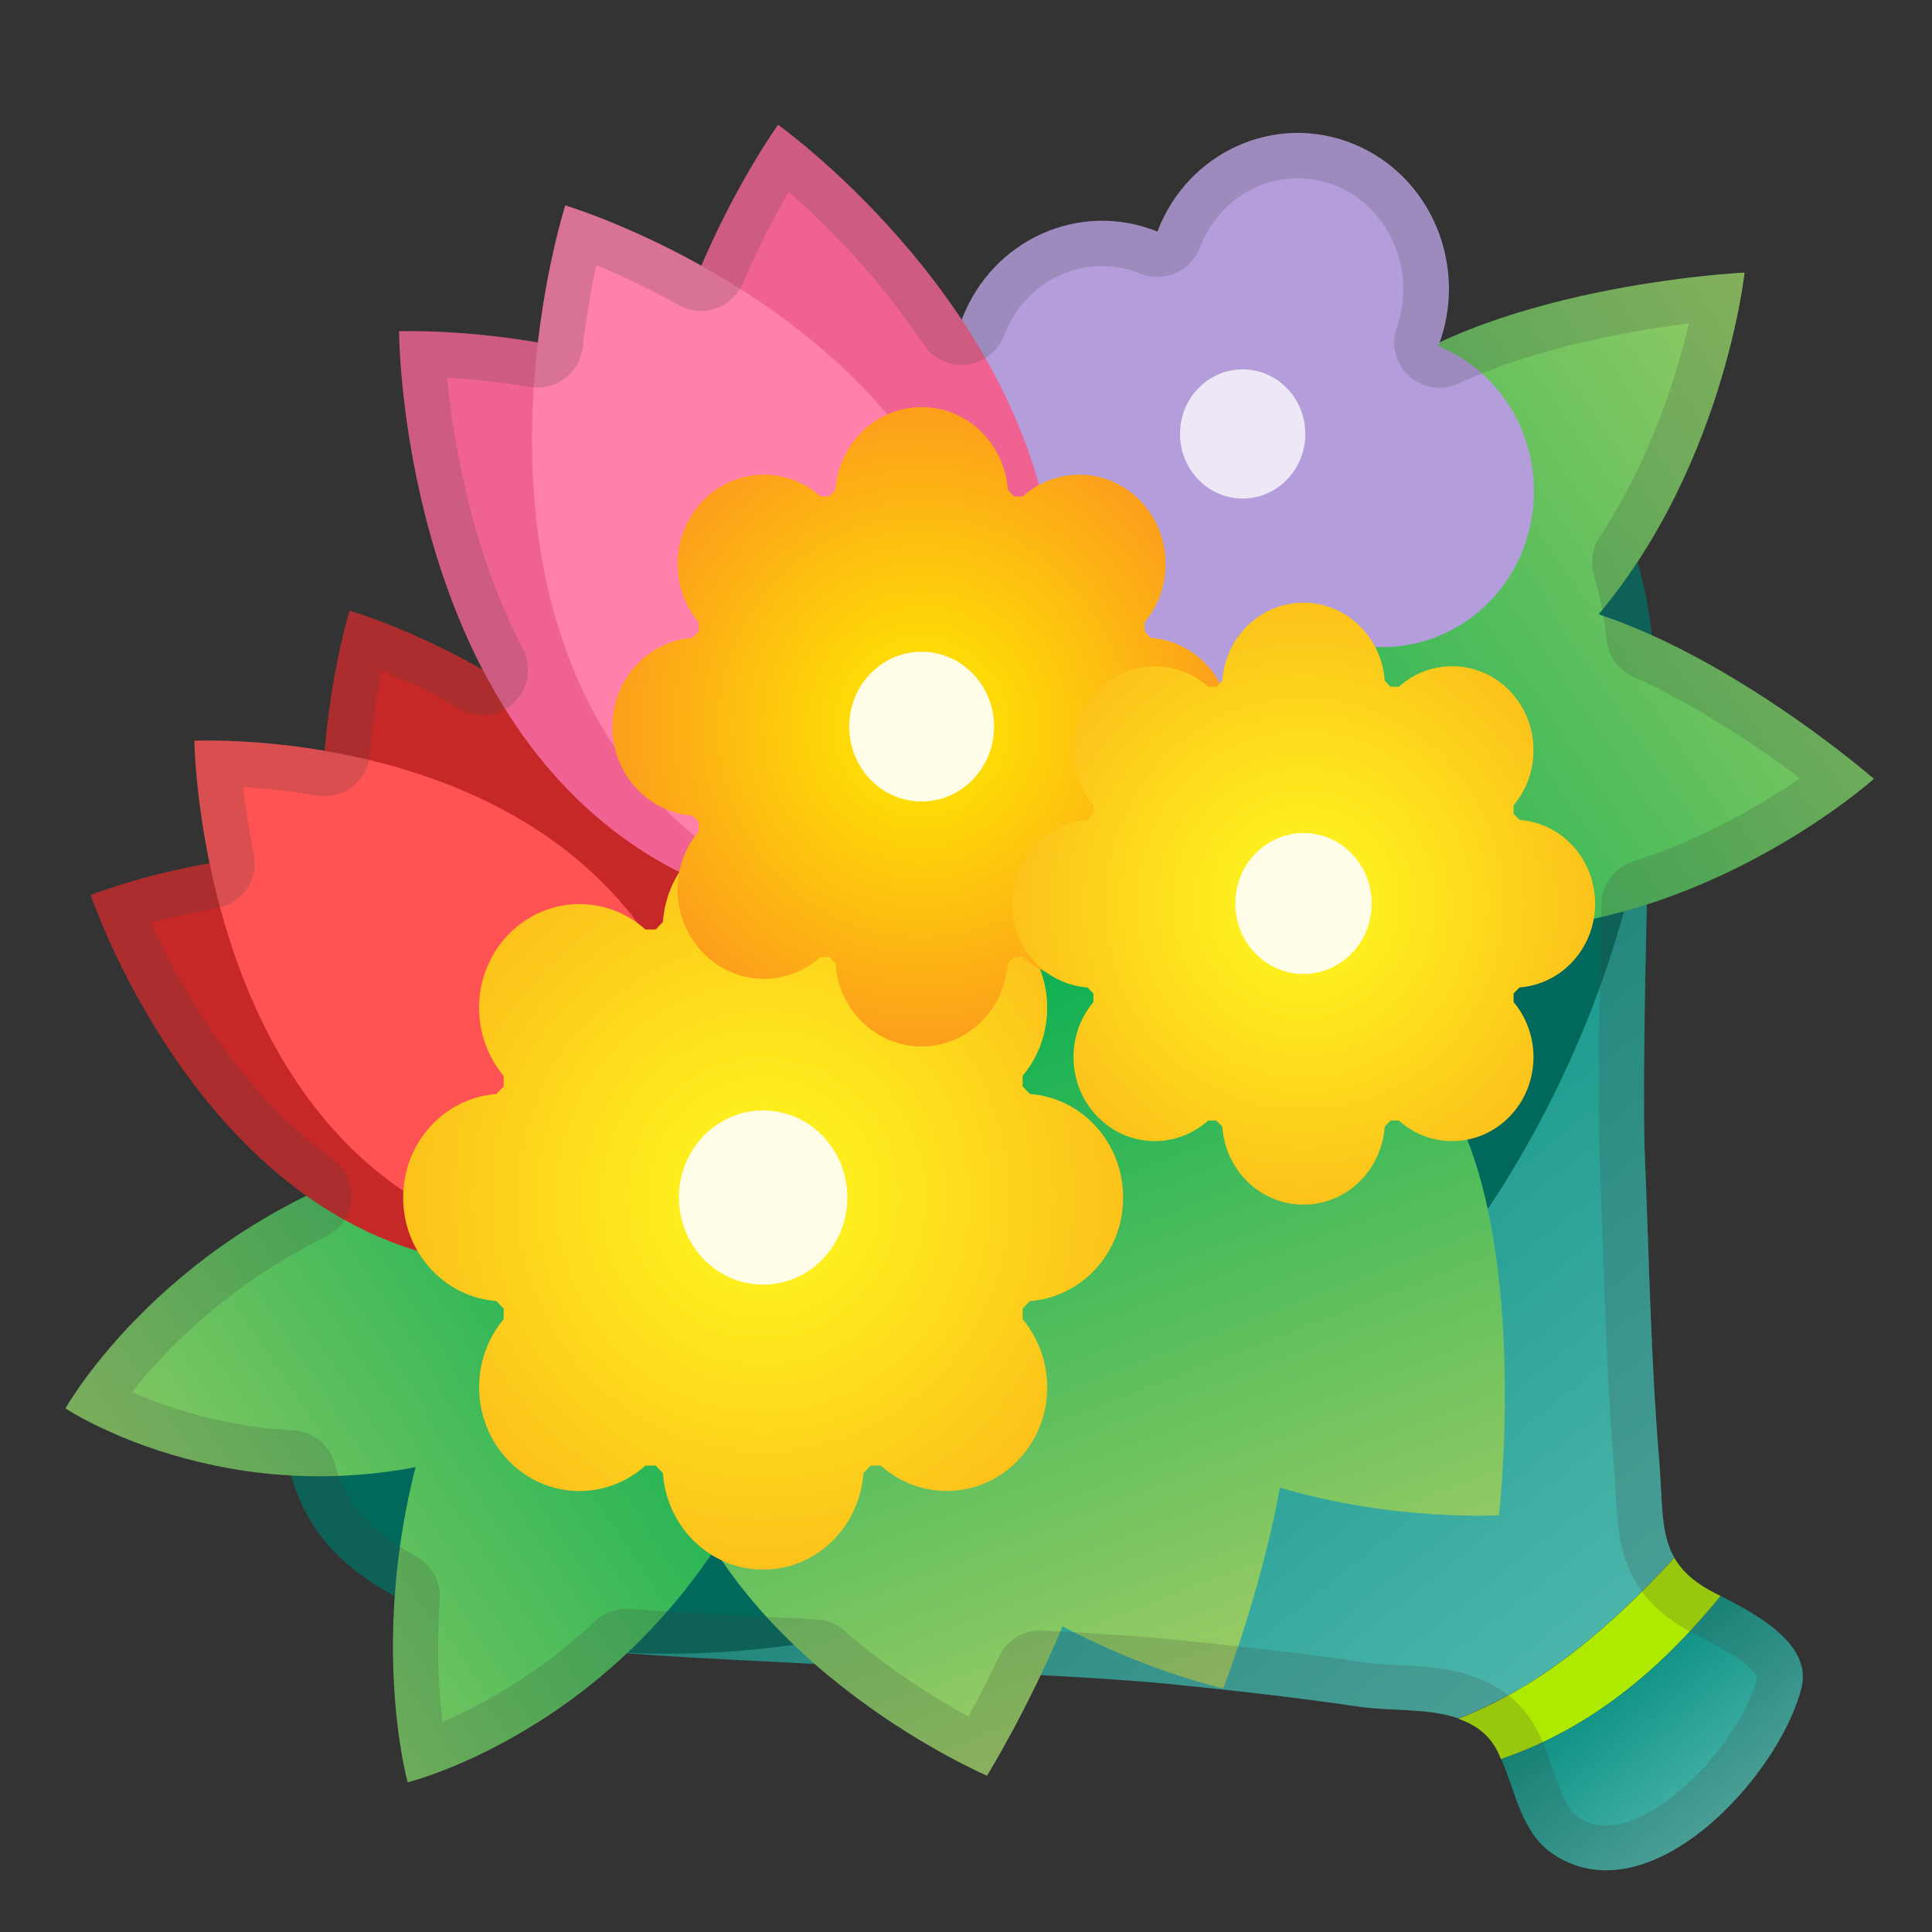 <svg enable-background="new 0 0 128 128" viewBox="0 0 128 128" xmlns="http://www.w3.org/2000/svg" xmlns:xlink="http://www.w3.org/1999/xlink"><rect x="0" y="0" width="128" height="128" fill="#333333" stroke="none"/><linearGradient id="i" x1="65.332" x2="102.28" y1="66.78" y2="112.9" gradientUnits="userSpaceOnUse"><stop stop-color="#00897B" offset="0"/><stop stop-color="#4DB6AC" offset="1"/></linearGradient><path d="m110.93 103.2c-0.94-1.63-0.77-3.65-1-6.41-0.56-6.71-0.67-13.39-0.95-20.1-0.27-6.49 0.44-27.1 0.48-33.6 0.01-1.78-5 13.9-5.03 14.81-0.1 3.35-1.88 5.8-4.15 8.15-1.39 1.45-3.1 2.2-4.45 3.62-3.19 3.34-6.14 7.45-8.73 11.29-0.76 1.12-1.34 2.29-2.43 3.12-1.81 1.39-4.21 2.15-6.29 2.98-2.77 1.11-5.78 1.53-8.4 3.03-1.58 0.9-2.76 2.15-4.14 3.29-1.4 1.16-2.7 2.1-3.82 3.56-1.74 2.27-3.75 4.31-5.64 6.44-0.46 0.51-0.89 1.06-1.37 1.56-0.45 0.46-1.34 0.86-1.34 0.86s-29.31 2.15-13.36 3.63c7.24 0.67 29.63 1.39 36.87 2.11 4.33 0.43 8.58 0.9 12.9 1.54 1.98 0.29 4.55 0.07 6.56 0.77 5.53-2.13 10.13-6.13 14.29-10.65z" fill="url(#i)"/><path d="m114 105.74c-0.14-0.07-0.27-0.14-0.4-0.2-1.36-0.7-2.17-1.46-2.67-2.33-4.16 4.52-8.76 8.52-14.31 10.66 1.08 0.37 2.01 1.01 2.59 2.14 0.09 0.17 0.16 0.36 0.24 0.54 6.02-2.06 10.64-6.02 14.55-10.81z" fill="#AEEA00"/><linearGradient id="g" x1="105.19" x2="114.31" y1="109.12" y2="120.51" gradientUnits="userSpaceOnUse"><stop stop-color="#00897B" offset="0"/><stop stop-color="#4DB6AC" offset="1"/></linearGradient><path d="m118.3 108.6c-1.17-1.25-2.99-2.19-4.3-2.86-3.91 4.79-8.53 8.75-14.54 10.8 0.95 2.16 1.35 4.87 3.37 6.25 6.38 4.38 15.04-5.08 16.52-10.96 0.31-1.24-0.19-2.32-1.05-3.23z" fill="url(#g)"/><path d="m106.03 32.23c8.15 10.59 3.04 43.04-20.55 62.41s-56.04 17.77-64.18 7.18 2.34-37.52 25.93-56.89 50.65-23.29 58.8-12.7z" fill="#00695C"/><linearGradient id="f" x1="3.495" x2="46.247" y1="103.12" y2="74.729" gradientUnits="userSpaceOnUse"><stop stop-color="#9CCC65" offset="0"/><stop stop-color="#00AD51" offset="1"/></linearGradient><path d="M27.07,76.6c9.49-2.77,24.29,3.66,24.29,3.66S44.39,91.91,32.12,96 c-15.81,5.28-27.78-2.69-27.78-2.69S11.07,81.26,27.07,76.6z" fill="url(#f)"/><linearGradient id="e" x1="10.036" x2="53.343" y1="114.09" y2="85.332" gradientUnits="userSpaceOnUse"><stop stop-color="#9CCC65" offset="0"/><stop stop-color="#00AD51" offset="1"/></linearGradient><path d="m31.56 86.66c5.14-9.9 21.39-17.12 21.39-17.12s3.62 14.62-2.62 27.82c-8.04 17-23.32 20.72-23.32 20.72s-4.11-14.73 4.55-31.42z" fill="url(#e)"/><linearGradient id="d" x1="67.894" x2="119.56" y1="54.756" y2="19.275" gradientUnits="userSpaceOnUse"><stop stop-color="#00AD51" offset="0"/><stop stop-color="#9CCC65" offset="1"/></linearGradient><path d="m89.72 26.3c8.18-7.4 25.86-8.24 25.86-8.24s-1.6 15-11.94 25.09c-13.32 12.98-28.89 10.91-28.89 10.91s1.18-15.29 14.97-27.76z" fill="url(#d)"/><linearGradient id="c" x1="75.464" x2="126.46" y1="65.493" y2="30.474" gradientUnits="userSpaceOnUse"><stop stop-color="#00AD51" offset="0"/><stop stop-color="#9CCC65" offset="1"/></linearGradient><path d="m99.75 39.51c10.87 0.31 24.4 12.09 24.4 12.09s-11.03 9.89-25.25 10.04c-18.31 0.19-28.38-12.25-28.38-12.25s10.91-10.4 29.23-9.88z" fill="url(#c)"/><linearGradient id="b" x1="61.422" x2="80.69" y1="61.626" y2="111.72" gradientUnits="userSpaceOnUse"><stop stop-color="#00AD51" offset="0"/><stop stop-color="#9CCC65" offset="1"/></linearGradient><path d="m94.5 70.8c-12.17-14.15-30.16-12.5-30.16-12.5s-0.55 1.92-0.89 4.97c-3.09-1.22-5.2-1.62-5.2-1.62s-1.05 1.74-2.19 4.65c-2.58-1.57-4.37-2.28-4.37-2.28s-13.06 14.83-7.16 32.76c4.59 13.92 20.86 20.86 20.86 20.86s2.64-4.27 5.01-9.89c5.67 3.01 10.64 4.11 10.64 4.11s2.43-6.13 3.76-13.3c7.61 2.25 14.51 1.83 14.51 1.83s2.42-21.19-4.81-29.59z" fill="url(#b)"/><g fill="#B39DDB"><path d="m95.29 22.93c-2.03 5.31-7.83 7.91-12.97 5.82s-7.66-8.09-5.64-13.4 7.83-7.91 12.97-5.82c5.15 2.09 7.67 8.09 5.64 13.4z"/><path d="m82.33 28.75c-2.03 5.31-7.83 7.91-12.97 5.82s-7.66-8.09-5.64-13.4 7.83-7.91 12.97-5.82c5.14 2.1 7.66 8.1 5.64 13.4z"/><path d="m87.96 42.15c-2.03 5.31-7.83 7.91-12.97 5.82s-7.66-8.09-5.64-13.4c2.03-5.31 7.83-7.91 12.97-5.82 5.14 2.1 7.67 8.09 5.64 13.4z"/><path d="m100.93 36.33c-2.03 5.31-7.83 7.91-12.97 5.82s-7.66-8.09-5.64-13.4c2.03-5.31 7.83-7.91 12.97-5.82s7.67 8.09 5.64 13.4z"/></g><ellipse cx="82.33" cy="28.75" rx="4.15" ry="4.28" fill="#EDE7F6"/><path d="m34.22 59.22c8.65 4.13 13.42 12.48 10.66 18.64s-12.01 7.81-20.66 3.68c-12.81-6.11-18.21-22.24-18.21-22.24s15.4-6.2 28.21-0.08z" fill="#C62828"/><path d="m24.81 69.55c4.52 8.67 12.87 13.08 18.66 9.86s6.82-12.86 2.3-21.52c-6.69-12.84-22.61-17.43-22.61-17.43s-5.04 16.25 1.65 29.09z" fill="#C62828"/><path d="m39.67 58.23c6.94 6.74 8.91 16.22 4.4 21.17s-13.78 3.49-20.72-3.25c-10.28-9.99-10.47-27.07-10.47-27.07s16.51-0.84 26.79 9.15z" fill="#FF5252"/><path d="m56.72 32.6c7.8 7.72 9.94 18.48 4.78 24.05s-15.66 3.81-23.46-3.91c-11.56-11.44-11.6-30.79-11.6-30.79s18.72-0.79 30.28 10.65z" fill="#F06292"/><path d="m42.95 40.09c1.76 11.01 9.14 18.92 16.5 17.67s11.89-11.19 10.14-22.2c-2.61-16.31-18.04-27.29-18.04-27.29s-11.21 15.51-8.6 31.82z" fill="#F06292"/><path d="m62.91 33.61c5.04 9.87 3.77 20.78-2.82 24.37s-16.02-1.5-21.06-11.37c-7.46-14.63-1.58-33-1.58-33s18 5.37 25.46 20z" fill="#FF80AB"/><radialGradient id="a" cx="50.306" cy="80.94" r="23.721" gradientTransform="matrix(1.006 0 0 1.039 -.024 -4.75)" gradientUnits="userSpaceOnUse"><stop stop-color="#FFFC1F" offset="0"/><stop stop-color="#FCC21B" offset="1"/></radialGradient><path d="m68.23 86.2c3.46-0.26 6.18-3.22 6.18-6.86s-2.73-6.61-6.18-6.86l-0.48-0.5v-0.7c2.27-2.71 2.17-6.8-0.32-9.37s-6.45-2.68-9.07-0.33h-0.68l-0.48-0.5c-0.25-3.57-3.12-6.39-6.64-6.39s-6.39 2.82-6.64 6.39l-0.48 0.5h-0.68c-2.62-2.34-6.58-2.24-9.07 0.33s-2.59 6.66-0.32 9.37v0.7l-0.48 0.5c-3.46 0.26-6.18 3.22-6.18 6.86 0 3.63 2.73 6.6 6.18 6.86l0.48 0.5v0.7c-2.27 2.7-2.16 6.8 0.32 9.37s6.45 2.68 9.07 0.33h0.68l0.48 0.5c0.25 3.57 3.12 6.39 6.64 6.39s6.39-2.82 6.64-6.39l0.48-0.5h0.68c2.62 2.34 6.58 2.24 9.07-0.33s2.59-6.66 0.32-9.37v-0.7l0.48-0.5z" fill="url(#a)"/><ellipse cx="50.56" cy="79.34" rx="5.58" ry="5.77" fill="#FFFDE7"/><radialGradient id="l" cx="60.743" cy="50.914" r="20.382" gradientTransform="matrix(1.006 0 0 1.039 -.024 -4.75)" gradientUnits="userSpaceOnUse"><stop stop-color="#fe0" offset="0"/><stop stop-color="#FC9E1B" offset="1"/></radialGradient><path d="m76.24 54.04c2.97-0.22 5.31-2.77 5.31-5.89s-2.34-5.68-5.31-5.89l-0.41-0.43v-0.6c1.95-2.32 1.86-5.84-0.28-8.05s-5.54-2.3-7.79-0.29h-0.58l-0.41-0.43c-0.21-3.07-2.68-5.49-5.71-5.49-3.02 0-5.49 2.42-5.71 5.49l-0.41 0.43h-0.58c-2.25-2.01-5.65-1.92-7.79 0.29s-2.23 5.73-0.28 8.05v0.6l-0.41 0.43c-2.97 0.22-5.31 2.77-5.31 5.89s2.35 5.67 5.31 5.89l0.41 0.43v0.6c-1.95 2.32-1.86 5.84 0.28 8.05s5.54 2.3 7.79 0.29h0.58l0.41 0.43c0.21 3.07 2.68 5.49 5.71 5.49 3.02 0 5.49-2.42 5.71-5.49l0.41-0.43h0.58c2.25 2.01 5.65 1.92 7.79-0.29s2.23-5.73 0.28-8.05v-0.6l0.41-0.43z" fill="url(#l)"/><ellipse cx="61.06" cy="48.14" rx="4.8" ry="4.96" fill="#FFFDE7"/><g opacity=".2"><path d="m85.99 11.81c0.86 0 1.72 0.17 2.53 0.5 3.54 1.44 5.34 5.65 4.02 9.38-0.4 1.14-0.08 2.41 0.81 3.22 0.56 0.51 1.29 0.78 2.02 0.78 0.43 0 0.86-0.09 1.27-0.28 5.11-2.39 11.34-3.49 15.26-3.98-0.83 3.51-2.55 9.02-5.93 14.17-0.49 0.74-0.62 1.66-0.37 2.52 0.39 1.28 0.67 2.73 0.84 4.3 0.12 1.06 0.78 1.97 1.75 2.41 4.37 1.97 8.46 4.77 11.07 6.73-2.47 1.7-6.36 4-11.08 5.52-1.22 0.39-2.06 1.51-2.08 2.79-0.13 6.06-0.27 13.47-0.12 16.96 0.08 1.83 0.14 3.67 0.2 5.5 0.17 4.81 0.34 9.79 0.75 14.73 0.05 0.63 0.08 1.23 0.11 1.79 0.11 2.06 0.21 4.01 1.28 5.88 0.82 1.43 2.1 2.57 3.89 3.5l0.36 0.18 0.05 0.03c1.06 0.54 2.66 1.36 3.48 2.25 0.27 0.29 0.32 0.45 0.32 0.45-1.03 4.1-6.28 9.81-10.03 9.81-0.68 0-1.29-0.19-1.88-0.59-0.68-0.46-1.1-1.69-1.56-2.99-0.23-0.65-0.46-1.33-0.76-2l-0.05-0.11c-0.09-0.2-0.18-0.41-0.28-0.6-0.88-1.71-2.32-2.92-4.27-3.6-1.69-0.59-3.48-0.67-5.06-0.75-0.76-0.04-1.47-0.07-2.05-0.16-4.66-0.69-9.21-1.17-13.04-1.56-1.76-0.17-4.42-0.36-8.37-0.57h-0.16c-1.15 0-2.21 0.66-2.71 1.71-0.74 1.56-1.46 2.93-2.04 3.99-2.06-1.12-5.18-3.03-8.23-5.69-0.51-0.45-1.15-0.71-1.83-0.74-4.63-0.22-9.34-0.47-12.37-0.7-0.08-0.01-0.16-0.01-0.23-0.01-0.76 0-1.5 0.29-2.05 0.81-3.76 3.53-7.58 5.59-10.13 6.7-0.24-1.97-0.42-4.76-0.18-8.12 0.08-1.17-0.53-2.29-1.56-2.85-1.72-0.93-3.04-1.98-3.91-3.12-0.64-0.83-1.15-1.87-1.51-3.09s-1.45-2.07-2.71-2.14c-4.61-0.25-8.35-1.51-10.71-2.54 2.16-2.73 6.33-7.09 12.88-10.31 0.95-0.47 1.58-1.4 1.67-2.45s-0.39-2.07-1.25-2.69c-6.34-4.52-10.25-11.69-12.04-15.63 1.19-0.33 2.69-0.7 4.4-1 0.8-0.14 1.51-0.6 1.96-1.27 0.46-0.67 0.62-1.5 0.46-2.29-0.35-1.7-0.57-3.22-0.71-4.45 1.33 0.08 3.01 0.24 4.89 0.57 0.17 0.03 0.34 0.04 0.51 0.04 0.66 0 1.31-0.22 1.84-0.63 0.66-0.51 1.08-1.28 1.15-2.12 0.18-2.18 0.49-4.1 0.79-5.57 1.42 0.59 3.24 1.43 5.2 2.55 0.47 0.27 0.98 0.4 1.49 0.4 0.76 0 1.51-0.29 2.08-0.84 0.96-0.92 1.2-2.37 0.58-3.55-3.47-6.68-4.63-13.97-5.02-17.98 1.45 0.09 3.36 0.27 5.5 0.63 0.17 0.03 0.33 0.04 0.5 0.04 0.64 0 1.28-0.21 1.8-0.6 0.66-0.49 1.08-1.23 1.18-2.05 0.25-2.15 0.6-4.03 0.91-5.46 1.47 0.61 3.38 1.48 5.48 2.65 0.45 0.25 0.96 0.38 1.46 0.38 0.33 0 0.65-0.05 0.97-0.16 0.8-0.27 1.45-0.88 1.79-1.66 1.06-2.47 2.17-4.55 3.05-6.06 2.33 2.04 5.91 5.55 8.94 10.12 0.56 0.84 1.5 1.34 2.5 1.34 0.11 0 0.23-0.01 0.35-0.02 1.12-0.13 2.08-0.88 2.47-1.94 0-0.01 0.01-0.02 0.01-0.02 1.08-2.78 3.62-4.58 6.49-4.57 0.86 0 1.72 0.17 2.53 0.5 0.36 0.15 0.75 0.22 1.13 0.22 0.41 0 0.81-0.08 1.2-0.25 0.74-0.32 1.32-0.93 1.61-1.68 1.07-2.8 3.62-4.61 6.5-4.61m-34.44-3.54s-2.65 3.68-5.08 9.33c-5.01-2.8-9.02-4-9.02-4s-1.18 3.69-1.81 9.08c-3.93-0.67-7.08-0.75-8.45-0.75-0.48 0-0.75 0.01-0.75 0.01s0.03 11.81 5.55 22.43c-4.83-2.76-8.82-3.92-8.82-3.92s-1.19 3.86-1.65 9.29c-3.45-0.59-6.27-0.68-7.68-0.68-0.62 0-0.96 0.02-0.96 0.02s0.04 3.43 1.01 8.11c-4.69 0.82-7.88 2.1-7.88 2.1s4.3 12.8 14.29 19.93c-11.15 5.48-15.97 14.1-15.97 14.1s5.94 3.94 14.96 4.44c0.45 1.53 1.11 2.9 2.01 4.06 1.16 1.5 2.82 2.82 4.86 3.92-0.52 7.4 0.85 12.35 0.85 12.35s7.33-1.79 14.51-8.54c2.97 0.23 7.52 0.47 12.46 0.71 5.63 4.93 11.4 7.38 11.4 7.38s1.67-2.71 3.55-6.65c3.42 0.19 6.35 0.38 8.24 0.56 4.33 0.43 8.58 0.9 12.9 1.54 1.98 0.29 4.55 0.07 6.56 0.77 1.08 0.37 2.01 1.01 2.59 2.14 0.09 0.17 0.16 0.36 0.24 0.54 0.95 2.16 1.35 4.87 3.37 6.25 1.14 0.78 2.35 1.12 3.58 1.12 5.66 0 11.73-7.25 12.94-12.08 0.31-1.25-0.19-2.33-1.05-3.24-1.17-1.25-2.99-2.19-4.3-2.86-0.14-0.07-0.27-0.14-0.4-0.2-1.36-0.7-2.17-1.46-2.67-2.33-0.94-1.63-0.77-3.65-1-6.41-0.56-6.71-0.67-13.39-0.95-20.1-0.13-3.24-0.02-10.01 0.12-16.77 8.96-2.87 15.04-8.32 15.04-8.32s-6.85-5.96-14.72-9.51c-0.19-1.75-0.51-3.37-0.95-4.84 6.03-9.16 7.1-19.18 7.1-19.18s-11.47 0.55-20.21 4.63c1.86-5.25-0.65-11.1-5.71-13.16-1.2-0.49-2.44-0.72-3.66-0.72-3.99 0-7.75 2.48-9.31 6.54-1.2-0.49-2.44-0.72-3.66-0.72-3.99 0-7.75 2.48-9.31 6.54v0.01c-5.33-8.06-12.16-12.92-12.16-12.92zm64.03 9.79z" fill="#424242"/></g><radialGradient id="k" cx="85.906" cy="62.195" r="19.206" gradientTransform="matrix(1.006 0 0 1.039 -.024 -4.75)" gradientUnits="userSpaceOnUse"><stop stop-color="#FFFC1F" offset="0"/><stop stop-color="#FCC21B" offset="1"/></radialGradient><path d="m100.67 65.42c2.8-0.21 5.01-2.61 5.01-5.55s-2.21-5.35-5.01-5.55l-0.39-0.4v-0.57c1.84-2.19 1.75-5.5-0.26-7.58s-5.22-2.17-7.34-0.27h-0.55l-0.39-0.4c-0.2-2.89-2.53-5.17-5.38-5.17s-5.18 2.28-5.38 5.17l-0.39 0.4h-0.55c-2.12-1.9-5.33-1.81-7.34 0.27s-2.1 5.39-0.26 7.58v0.57l-0.39 0.4c-2.8 0.21-5.01 2.61-5.01 5.55s2.21 5.35 5.01 5.55l0.39 0.4v0.57c-1.84 2.19-1.75 5.5 0.26 7.58s5.22 2.17 7.34 0.27h0.55l0.39 0.4c0.2 2.89 2.53 5.17 5.38 5.17s5.18-2.28 5.38-5.17l0.39-0.4h0.55c2.12 1.9 5.33 1.81 7.34-0.27s2.1-5.39 0.26-7.58v-0.57l0.39-0.4z" fill="url(#k)"/><ellipse cx="86.36" cy="59.86" rx="4.52" ry="4.67" fill="#FFFDE7"/><g display="none"><g display="inline"><g opacity=".6"><circle cx="64" cy="64" r="28" fill="none" opacity=".61" stroke="#000" stroke-miterlimit="10" stroke-width=".263"/><line x1="84" x2="84" y2="128" fill="none" opacity=".61" stroke="#000" stroke-miterlimit="10" stroke-width=".25"/><line x1="44" x2="44" y2="128" fill="none" opacity=".61" stroke="#000" stroke-miterlimit="10" stroke-width=".25"/><line x1="64" x2="64" y2="128" fill="none" opacity=".61" stroke="#000" stroke-miterlimit="10" stroke-width=".25"/><line x1="128" y1="64" y2="64" fill="none" opacity=".61" stroke="#000" stroke-miterlimit="10" stroke-width=".25"/><line x1="128" y1="44" y2="44" fill="none" opacity=".61" stroke="#000" stroke-miterlimit="10" stroke-width=".25"/><line x1="128" y1="83.75" y2="83.75" fill="none" opacity=".61" stroke="#000" stroke-miterlimit="10" stroke-width=".25"/><line x1="128" y1="128" fill="none" opacity=".61" stroke="#000" stroke-miterlimit="10" stroke-width=".25"/><line x2="128" y1="128" fill="none" opacity=".61" stroke="#000" stroke-miterlimit="10" stroke-width=".25"/><g opacity=".61"><path d="M64,4.26c32.94,0,59.74,26.8,59.74,59.74S96.94,123.74,64,123.74S4.26,96.94,4.26,64S31.06,4.26,64,4.26 M64,4 C30.86,4,4,30.86,4,64s26.86,60,60,60s60-26.86,60-60S97.14,4,64,4L64,4z"/></g><path d="m107.97 115.97h-87.94c-4.42 0-8.03-3.61-8.03-8.03v-87.91c0-4.42 3.61-8.03 8.03-8.03h87.94c4.42 0 8.03 3.61 8.03 8.03v87.91c0 4.42-3.61 8.03-8.03 8.03z" fill="none" opacity=".61" stroke="#000" stroke-miterlimit="10" stroke-width=".258"/><path d="m100 124h-72c-4.4 0-8-3.6-8-8v-104c0-4.4 3.6-8 8-8h72c4.4 0 8 3.6 8 8v104c0 4.4-3.6 8-8 8z" fill="none" opacity=".61" stroke="#000" stroke-miterlimit="10" stroke-width=".263"/><path d="M113.77,108H14.23 C8.6,108,4,103.4,4,97.77V30.28c0-5.63,4.6-10.23,10.23-10.23h99.54c5.63,0,10.23,4.6,10.23,10.23v67.48 C124,103.4,119.4,108,113.77,108z" fill="none" opacity=".61" stroke="#000" stroke-miterlimit="10" stroke-width=".263"/></g><g opacity=".2"><defs><rect id="h" width="128" height="128" opacity=".2"/></defs><clipPath id="j"><use xlink:href="#h"/></clipPath><g clip-path="url(#j)"><g fill="none" stroke="#000" stroke-miterlimit="10" stroke-width=".25"><line x1="-28" x2="-28" y1="160" y2="-32"/><line x1="-24" x2="-24" y1="160" y2="-32"/><line x1="-20" x2="-20" y1="160" y2="-32"/><line x1="-16" x2="-16" y1="160" y2="-32"/><line x1="-12" x2="-12" y1="160" y2="-32"/><line x1="-8" x2="-8" y1="160" y2="-32"/><line x1="-4" x2="-4" y1="160" y2="-32"/><line y1="160" y2="-32"/><line x1="4" x2="4" y1="160" y2="-32"/><line x1="8" x2="8" y1="160" y2="-32"/><line x1="12" x2="12" y1="160" y2="-32"/><line x1="16" x2="16" y1="160" y2="-32"/><line x1="20" x2="20" y1="160" y2="-32"/><line x1="24" x2="24" y1="160" y2="-32"/><line x1="28" x2="28" y1="160" y2="-32"/><line x1="32" x2="32" y1="160" y2="-32"/><line x1="36" x2="36" y1="160" y2="-32"/><line x1="40" x2="40" y1="160" y2="-32"/><line x1="44" x2="44" y1="160" y2="-32"/><line x1="48" x2="48" y1="160" y2="-32"/><line x1="52" x2="52" y1="160" y2="-32"/><line x1="56" x2="56" y1="160" y2="-32"/><line x1="60" x2="60" y1="160" y2="-32"/><line x1="64" x2="64" y1="160" y2="-32"/><line x1="68" x2="68" y1="160" y2="-32"/><line x1="72" x2="72" y1="160" y2="-32"/><line x1="76" x2="76" y1="160" y2="-32"/><line x1="80" x2="80" y1="160" y2="-32"/><line x1="84" x2="84" y1="160" y2="-32"/><line x1="88" x2="88" y1="160" y2="-32"/><line x1="92" x2="92" y1="160" y2="-32"/><line x1="96" x2="96" y1="160" y2="-32"/><line x1="100" x2="100" y1="160" y2="-32"/><line x1="104" x2="104" y1="160" y2="-32"/><line x1="108" x2="108" y1="160" y2="-32"/><line x1="112" x2="112" y1="160" y2="-32"/><line x1="116" x2="116" y1="160" y2="-32"/><line x1="120" x2="120" y1="160" y2="-32"/><line x1="124" x2="124" y1="160" y2="-32"/><line x1="128" x2="128" y1="160" y2="-32"/><line x1="132" x2="132" y1="160" y2="-32"/><line x1="136" x2="136" y1="160" y2="-32"/><line x1="137" x2="137" y1="166.05" y2="-25.95"/><line x1="144" x2="144" y1="160" y2="-32"/><line x1="148" x2="148" y1="160" y2="-32"/><line x1="152" x2="152" y1="160" y2="-32"/><line x1="156" x2="156" y1="160" y2="-32"/></g><g fill="none" stroke="#000" stroke-miterlimit="10" stroke-width=".25"><line x1="-32" x2="160" y1="-28" y2="-28"/><line x1="-32" x2="160" y1="-24" y2="-24"/><line x1="-32" x2="160" y1="-20" y2="-20"/><line x1="-32" x2="160" y1="-16" y2="-16"/><line x1="-32" x2="160" y1="-12" y2="-12"/><line x1="-32" x2="160" y1="-8" y2="-8"/><line x1="-32" x2="160" y1="-4" y2="-4"/><line x1="-32" x2="160"/><line x1="-32" x2="160" y1="4" y2="4"/><line x1="-32" x2="160" y1="8" y2="8"/><line x1="-32" x2="160" y1="12" y2="12"/><line x1="-32" x2="160" y1="16" y2="16"/><line x1="-32" x2="160" y1="20" y2="20"/><line x1="-32" x2="160" y1="24" y2="24"/><line x1="-32" x2="160" y1="28" y2="28"/><line x1="-32" x2="160" y1="32" y2="32"/><line x1="-32" x2="160" y1="36" y2="36"/><line x1="-32" x2="160" y1="40" y2="40"/><line x1="-32" x2="160" y1="44" y2="44"/><line x1="-32" x2="160" y1="48" y2="48"/><line x1="-32" x2="160" y1="52" y2="52"/><line x1="-32" x2="160" y1="56" y2="56"/><line x1="-32" x2="160" y1="60" y2="60"/><line x1="-32" x2="160" y1="64" y2="64"/><line x1="-32" x2="160" y1="68" y2="68"/><line x1="-32" x2="160" y1="72" y2="72"/><line x1="-32" x2="160" y1="76" y2="76"/><line x1="-32" x2="160" y1="80" y2="80"/><line x1="-32" x2="160" y1="84" y2="84"/><line x1="-32" x2="160" y1="88" y2="88"/><line x1="-32" x2="160" y1="92" y2="92"/><line x1="-32" x2="160" y1="96" y2="96"/><line x1="-32" x2="160" y1="100" y2="100"/><line x1="-32" x2="160" y1="104" y2="104"/><line x1="-32" x2="160" y1="108" y2="108"/><line x1="-32" x2="160" y1="112" y2="112"/><line x1="-32" x2="160" y1="116" y2="116"/><line x1="-32" x2="160" y1="120" y2="120"/><line x1="-32" x2="160" y1="124" y2="124"/><line x1="-32" x2="160" y1="128" y2="128"/><line x1="-32" x2="160" y1="132" y2="132"/><line x1="-32" x2="160" y1="136" y2="136"/><line x1="-32" x2="160" y1="140" y2="140"/><line x1="-32" x2="160" y1="144" y2="144"/><line x1="-32" x2="160" y1="148" y2="148"/><line x1="-32" x2="160" y1="152" y2="152"/><line x1="-32" x2="160" y1="156" y2="156"/></g><path d="m159.75-31.75v191.5h-191.5v-191.5h191.5m0.25-0.25h-192v192h192v-192z"/></g></g><g fill="#F44336"><rect width="4" height="128" opacity=".3"/><rect x="124" width="4" height="128" opacity=".3"/><rect transform="matrix(-1.837e-16 1 -1 -1.837e-16 66 -62)" x="62" y="-58" width="4" height="120" opacity=".3"/><rect transform="matrix(-1.837e-16 1 -1 -1.837e-16 190 62)" x="62" y="66" width="4" height="120" opacity=".3"/></g></g></g></svg>
